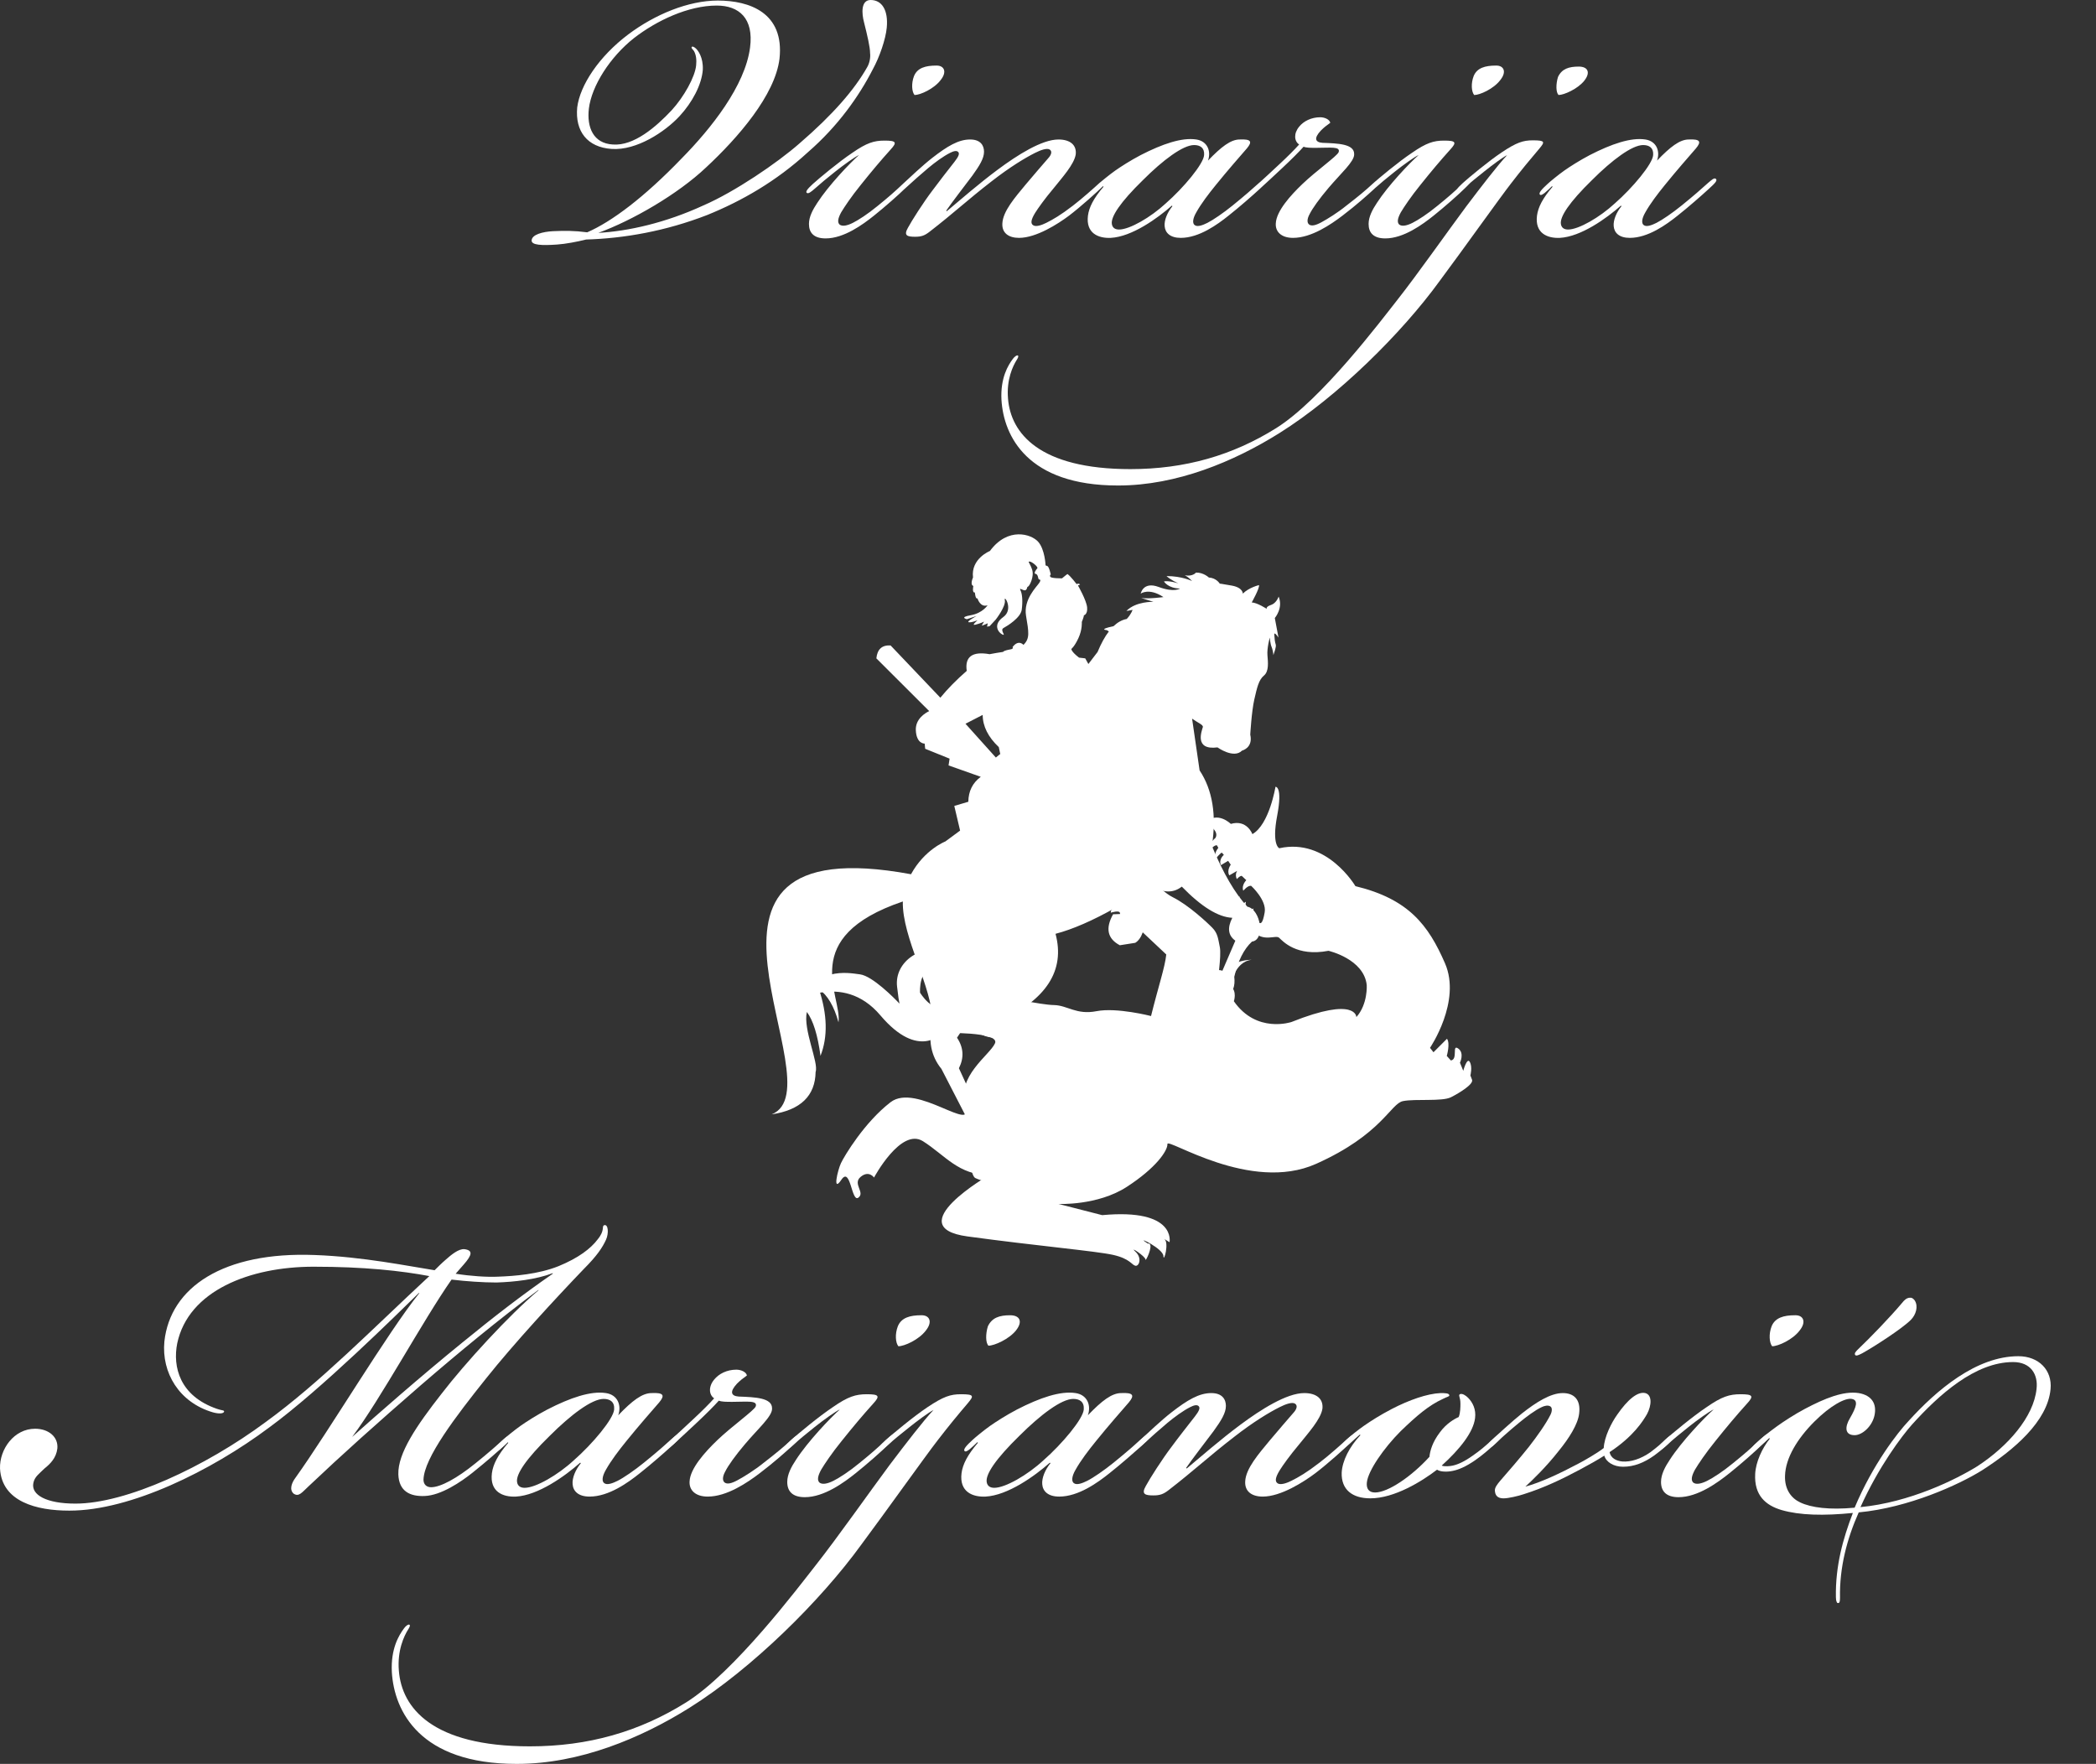 <svg xmlns="http://www.w3.org/2000/svg" xmlns:xlink="http://www.w3.org/1999/xlink" style="isolation:isolate" viewBox="0 0 131.9 111" width="131.9pt" height="111pt"><rect x="0" y="0" width="131.9" height="111" fill="#333333" stroke="none"/><defs><clipPath id="_clipPath_APZ7OHRPzVC1TEpZ9ga9IpWBsVANrylV"><rect width="131.9" height="111"></rect></clipPath></defs><g clip-path="url(#_clipPath_APZ7OHRPzVC1TEpZ9ga9IpWBsVANrylV)"><g><path d=" M 37.652 14.654 C 39.786 13.879 42.654 12.223 44.437 10.533 C 46.431 8.679 48.774 5.992 49.054 3.695 C 49.368 0.799 47.165 0.035 45.172 0.035 C 43.318 0.035 41.22 0.903 39.541 2.162 C 37.687 3.556 36.498 5.368 36.323 6.762 C 36.184 8.259 36.953 9.268 38.492 9.373 C 40.066 9.478 41.849 8.294 42.758 7.315 C 43.563 6.447 44.157 5.333 44.227 4.389 C 44.262 3.591 43.913 3.171 43.808 3.066 C 43.703 2.961 43.563 2.891 43.528 2.961 C 43.493 3.031 43.563 3.066 43.668 3.206 C 43.808 3.451 43.843 3.765 43.808 4.109 C 43.738 4.844 43.038 6.097 42.269 6.936 C 41.29 7.98 39.891 9.198 38.562 9.093 C 37.338 9.023 36.918 8.015 37.058 6.831 C 37.233 5.403 38.387 3.591 39.891 2.401 C 41.325 1.288 43.318 0.35 45.102 0.35 C 46.501 0.35 47.445 1.148 47.2 2.996 C 46.885 5.403 44.752 8.085 42.898 9.967 C 40.555 12.404 38.492 13.954 36.953 14.619 C 36.149 14.514 35.519 14.514 34.785 14.549 C 34.155 14.584 33.456 14.759 33.456 15.143 C 33.456 15.423 34.085 15.458 35.064 15.388 C 35.589 15.353 36.323 15.213 36.883 15.073 C 39.261 15.003 41.884 14.549 44.507 13.529 C 46.675 12.649 48.844 11.413 50.837 9.583 C 52.726 7.945 54.055 6.062 54.929 4.354 C 55.349 3.591 55.734 2.471 55.803 1.743 C 55.908 0.624 55.489 0 54.789 0 C 54.16 0 54.23 0.869 54.37 1.393 C 54.579 2.227 54.754 2.961 54.754 3.346 C 54.789 3.626 54.719 3.969 54.579 4.214 C 53.775 5.642 52.411 7.216 50.313 9.023 C 48.914 10.253 46.221 12.083 44.262 12.928 C 41.884 14.024 39.541 14.549 37.652 14.654 Z  M 58.916 4.127 C 58.252 4.127 57.727 4.267 57.517 4.791 C 57.342 5.246 57.377 5.771 57.552 5.98 C 57.902 5.98 58.776 5.596 59.196 5.036 C 59.616 4.512 59.406 4.127 58.951 4.127 L 58.916 4.127 Z  M 54.055 9.758 C 53.495 10.247 52.131 11.681 51.432 12.765 C 51.152 13.185 50.907 13.64 50.907 14.094 C 50.907 14.654 51.222 15.003 51.956 15.003 C 53.111 15.003 54.3 14.129 54.999 13.57 C 55.699 13.01 56.573 12.241 56.993 11.821 C 57.098 11.716 57.482 11.366 57.377 11.261 C 57.272 11.156 57.133 11.296 56.818 11.576 C 56.258 12.101 55.943 12.381 55.209 12.975 C 54.614 13.465 54.02 13.849 53.67 14.024 C 53.32 14.199 53.006 14.269 52.831 14.129 C 52.691 13.989 52.726 13.744 52.936 13.36 C 53.146 13.01 53.565 12.381 54.16 11.646 C 54.859 10.772 55.419 10.107 56.048 9.408 C 56.468 8.953 56.398 8.848 55.664 8.848 C 54.999 8.848 54.544 8.988 53.635 9.618 C 52.796 10.177 51.537 11.226 51.152 11.576 C 50.767 11.926 50.697 12.066 50.767 12.136 C 50.872 12.206 51.012 12.101 51.292 11.856 C 51.642 11.541 52.026 11.226 52.551 10.807 C 53.076 10.387 53.81 9.862 54.055 9.758 Z  M 64.127 14.969 C 65.211 14.969 66.575 14.094 67.275 13.57 C 68.009 13.01 69.058 12.066 69.373 11.751 C 69.618 11.506 69.723 11.366 69.653 11.296 C 69.583 11.226 69.478 11.261 69.198 11.506 C 68.814 11.856 68.114 12.485 67.52 12.94 C 66.75 13.535 66.261 13.814 65.841 14.024 C 65.561 14.164 65.176 14.304 65.001 14.164 C 64.862 14.059 64.862 13.849 65.141 13.395 C 65.316 13.115 65.736 12.52 66.296 11.856 C 66.855 11.156 67.589 10.352 67.694 9.723 C 67.764 9.128 67.345 8.778 66.61 8.778 C 65.561 8.778 64.022 9.758 62.798 10.667 C 61.574 11.576 60.42 12.59 59.581 13.29 L 59.546 13.255 C 59.93 12.695 60.665 11.751 61.189 11.052 C 61.644 10.422 61.924 9.967 61.924 9.548 C 61.924 9.163 61.714 8.778 61.05 8.778 C 60.315 8.778 59.616 9.198 58.671 9.932 C 58.042 10.422 57.272 11.156 56.853 11.541 C 56.433 11.926 56.258 12.101 56.328 12.206 C 56.433 12.311 56.573 12.206 56.923 11.891 C 57.412 11.436 57.972 10.947 58.427 10.562 C 58.846 10.212 59.371 9.827 59.79 9.618 C 60 9.513 60.21 9.443 60.315 9.583 C 60.385 9.688 60.315 9.862 60.07 10.177 C 59.686 10.667 59.056 11.471 58.671 11.996 C 58.112 12.73 57.377 13.884 57.133 14.339 C 56.853 14.829 57.098 14.899 57.587 14.899 C 57.972 14.899 58.182 14.829 58.496 14.584 C 60.035 13.395 60.875 12.59 62.413 11.401 C 63.533 10.527 64.512 9.932 65.141 9.618 C 65.491 9.443 65.876 9.303 66.051 9.408 C 66.226 9.513 66.156 9.723 66.016 9.897 C 65.596 10.387 65.071 10.982 64.547 11.611 C 63.882 12.415 63.113 13.29 63.078 14.059 C 63.043 14.654 63.463 14.969 64.127 14.969 Z  M 76.018 10.107 C 76.228 9.513 75.983 8.883 75.284 8.778 C 74.374 8.638 73.15 9.058 71.786 9.758 C 71.122 10.107 70.527 10.492 70.178 10.737 C 69.828 10.982 69.233 11.471 69.128 11.576 C 68.744 11.926 68.569 12.136 68.639 12.241 C 68.709 12.311 68.814 12.241 68.953 12.136 C 69.163 11.961 69.303 11.821 69.408 11.716 L 69.443 11.751 C 68.814 12.485 68.534 13.045 68.464 13.57 C 68.324 14.689 69.128 15.003 69.898 14.969 C 71.227 14.899 72.835 13.744 73.745 12.94 L 73.78 12.975 C 73.465 13.36 73.255 13.849 73.29 14.234 C 73.325 14.654 73.64 14.969 74.304 14.969 C 75.458 14.969 76.613 14.129 77.312 13.57 C 77.977 13.045 78.816 12.311 79.271 11.891 C 79.655 11.541 79.83 11.366 79.725 11.261 C 79.62 11.156 79.445 11.331 79.236 11.506 C 78.851 11.856 78.291 12.346 77.557 12.94 C 76.997 13.395 76.333 13.849 75.983 14.024 C 75.703 14.164 75.354 14.304 75.179 14.164 C 75.039 14.059 75.039 13.779 75.284 13.36 C 75.598 12.8 76.053 12.206 76.508 11.646 C 77.242 10.737 78.012 9.862 78.466 9.338 C 78.816 8.918 78.746 8.743 78.012 8.778 C 77.452 8.778 76.857 9.233 76.018 10.107 Z  M 75.144 9.128 C 75.528 9.128 75.808 9.303 75.773 9.758 C 75.738 10.317 74.479 11.821 73.36 12.8 C 72.416 13.675 71.087 14.444 70.422 14.444 C 70.178 14.444 70.003 14.339 69.968 14.094 C 69.898 13.64 70.492 12.73 71.926 11.331 C 73.185 10.072 74.444 9.128 75.144 9.128 Z  M 85.216 9.688 C 85.216 9.058 84.202 9.023 83.223 8.988 C 82.768 8.953 82.663 8.708 83.118 8.219 C 83.327 8.009 83.467 7.904 83.712 7.729 C 83.677 7.519 83.362 7.379 83.083 7.379 C 82.523 7.379 82.033 7.624 81.754 7.974 C 81.404 8.394 81.439 8.883 81.754 9.093 C 81.474 9.408 81.019 9.862 80.53 10.317 C 79.9 10.912 79.585 11.191 79.166 11.576 C 78.816 11.891 78.711 12.066 78.781 12.136 C 78.851 12.206 78.991 12.136 79.306 11.856 C 79.69 11.506 80.11 11.121 80.704 10.562 C 81.264 10.037 81.754 9.548 82.033 9.233 C 82.208 9.303 82.488 9.303 82.838 9.303 C 83.712 9.303 84.377 9.198 84.237 9.583 C 84.132 9.827 82.803 10.772 81.964 11.576 C 81.194 12.311 80.32 13.29 80.285 14.059 C 80.25 14.584 80.635 14.969 81.369 14.969 C 82.523 14.969 83.747 14.129 84.482 13.57 C 85.356 12.905 86.055 12.276 86.475 11.891 C 86.755 11.611 87 11.401 86.895 11.296 C 86.825 11.226 86.615 11.331 86.37 11.576 C 85.915 11.996 85.496 12.346 84.726 12.94 C 84.167 13.395 83.537 13.779 83.153 13.989 C 82.768 14.199 82.523 14.234 82.383 14.129 C 82.243 14.024 82.243 13.779 82.418 13.465 C 82.593 13.115 83.013 12.52 83.607 11.821 C 84.377 10.912 85.216 10.177 85.216 9.723 L 85.216 9.688 Z  M 94.134 4.127 C 93.47 4.127 92.945 4.267 92.735 4.791 C 92.56 5.246 92.595 5.771 92.77 5.98 C 93.12 5.98 93.994 5.596 94.414 5.036 C 94.834 4.512 94.624 4.127 94.169 4.127 L 94.134 4.127 Z  M 89.273 9.758 C 88.713 10.247 87.349 11.681 86.65 12.765 C 86.37 13.185 86.125 13.64 86.125 14.094 C 86.125 14.654 86.44 15.003 87.175 15.003 C 88.329 15.003 89.518 14.129 90.217 13.57 C 90.917 13.01 91.791 12.241 92.211 11.821 C 92.316 11.716 92.7 11.366 92.595 11.261 C 92.49 11.156 92.351 11.296 92.036 11.576 C 91.476 12.101 91.162 12.381 90.427 12.975 C 89.833 13.465 89.238 13.849 88.888 14.024 C 88.538 14.199 88.224 14.269 88.049 14.129 C 87.909 13.989 87.944 13.744 88.154 13.36 C 88.364 13.01 88.783 12.381 89.378 11.646 C 90.077 10.772 90.637 10.107 91.266 9.408 C 91.686 8.953 91.616 8.848 90.882 8.848 C 90.217 8.848 89.763 8.988 88.853 9.618 C 88.014 10.177 86.755 11.226 86.37 11.576 C 85.985 11.926 85.916 12.066 85.985 12.136 C 86.09 12.206 86.23 12.101 86.51 11.856 C 86.86 11.541 87.244 11.226 87.769 10.807 C 88.294 10.387 89.028 9.862 89.273 9.758 Z  M 104.276 10.107 C 104.486 9.513 104.242 8.883 103.542 8.778 C 102.633 8.638 101.409 9.058 100.045 9.758 C 99.38 10.107 98.786 10.492 98.436 10.737 C 98.086 10.982 97.492 11.471 97.387 11.576 C 97.002 11.926 96.827 12.136 96.897 12.241 C 96.967 12.311 97.072 12.241 97.212 12.136 C 97.422 11.961 97.562 11.821 97.667 11.716 L 97.702 11.751 C 97.072 12.485 96.792 13.045 96.722 13.57 C 96.582 14.689 97.387 15.003 98.156 14.969 C 99.485 14.899 101.094 13.744 102.003 12.94 L 102.038 12.975 C 101.723 13.36 101.514 13.849 101.549 14.234 C 101.584 14.654 101.898 14.969 102.563 14.969 C 103.717 14.969 104.871 14.129 105.571 13.57 C 106.235 13.045 107.074 12.311 107.529 11.891 C 107.914 11.541 108.089 11.366 107.984 11.261 C 107.879 11.156 107.704 11.331 107.494 11.506 C 107.109 11.856 106.55 12.346 105.815 12.94 C 105.256 13.395 104.591 13.849 104.242 14.024 C 103.962 14.164 103.612 14.304 103.437 14.164 C 103.297 14.059 103.297 13.779 103.542 13.36 C 103.857 12.8 104.311 12.206 104.766 11.646 C 105.501 10.737 106.27 9.862 106.725 9.338 C 107.074 8.918 107.004 8.743 106.27 8.778 C 105.71 8.778 105.116 9.233 104.276 10.107 Z  M 103.402 9.128 C 103.787 9.128 104.067 9.303 104.032 9.758 C 103.997 10.317 102.738 11.821 101.619 12.8 C 100.674 13.675 99.345 14.444 98.681 14.444 C 98.436 14.444 98.261 14.339 98.226 14.094 C 98.156 13.64 98.751 12.73 100.185 11.331 C 101.444 10.072 102.703 9.128 103.402 9.128 Z " fill="rgb(255,255,255)"></path><path d=" M 98.044 4.844 C 98.285 4.328 98.731 4.19 99.349 4.19 C 99.934 4.19 100.106 4.568 99.694 5.084 C 99.281 5.599 98.422 5.978 98.078 5.978 C 97.907 5.806 97.907 5.29 98.044 4.844 Z  M 92.201 11.786 C 91.926 12.027 91.789 12.13 91.685 12.061 C 91.617 11.992 91.685 11.855 92.063 11.511 C 92.442 11.168 93.679 10.136 94.504 9.587 C 95.432 8.967 95.844 8.831 96.463 8.831 C 97.253 8.831 97.219 8.933 96.875 9.346 C 96.291 10.033 95.776 10.652 95.088 11.545 C 94.366 12.473 91.995 15.807 90.585 17.697 C 88.214 20.963 84.193 24.949 80.515 27.252 C 77.663 29.04 74.054 30.552 70.376 30.552 L 70.342 30.552 C 64.671 30.552 63.158 27.459 63.021 25.156 C 62.952 23.781 63.434 22.99 63.743 22.578 C 63.846 22.441 63.983 22.337 64.052 22.372 C 64.121 22.406 64.052 22.544 63.983 22.647 C 63.743 23.025 63.33 23.884 63.434 25.087 C 63.605 27.252 65.393 29.521 71.132 29.521 C 74.57 29.521 77.56 28.661 80.309 26.942 C 83.162 25.156 86.908 20.172 87.939 18.866 C 89.211 17.251 91.17 14.466 92.27 12.989 C 93.232 11.717 94.263 10.377 94.847 9.758 C 94.572 9.895 93.92 10.377 93.404 10.79 C 92.888 11.202 92.544 11.476 92.201 11.786 Z " fill="rgb(255,255,255)"></path><path d=" M 29.079 84.498 C 31.104 82.842 32.87 81.48 34.784 80.155 L 34.784 80.119 C 33.717 80.523 32.355 80.671 31.251 80.707 C 30.404 80.707 29.337 80.634 28.416 80.523 C 26.613 83.099 23.963 88.032 22.16 90.425 C 23.595 89.137 26.539 86.559 29.079 84.498 Z  M 4.344 95.062 C 2.32 95.062 0.111 94.51 0.001 92.412 C -0.036 91.197 0.884 89.909 2.209 89.909 C 3.056 89.909 3.682 90.425 3.608 91.161 C 3.535 91.749 3.167 92.118 2.799 92.412 C 2.467 92.744 2.173 92.928 2.098 93.332 C 1.952 94.069 2.909 94.621 4.749 94.621 C 7.915 94.621 12.884 92.338 16.748 89.467 C 20.134 87.002 23.374 83.689 27.018 80.303 C 25.251 79.971 22.932 79.713 19.73 79.713 C 15.718 79.713 11.853 81.223 11.153 84.535 C 10.859 86.008 11.301 87.848 13.656 88.658 C 13.951 88.768 14.135 88.731 14.099 88.842 C 14.062 88.952 13.804 88.989 13.399 88.878 C 11.264 88.253 10.16 86.376 10.344 84.424 C 10.712 81.001 14.062 78.756 19.804 78.977 C 22.859 79.088 25.693 79.677 27.349 79.935 C 27.533 79.751 27.791 79.493 28.048 79.272 C 28.38 78.977 28.858 78.573 29.227 78.609 C 29.778 78.683 29.705 78.977 29.19 79.566 C 29.006 79.787 28.858 79.935 28.674 80.155 C 29.595 80.303 30.661 80.376 31.361 80.339 C 32.355 80.303 33.864 80.192 35.152 79.677 C 36.404 79.162 37.177 78.573 37.618 77.984 C 38.097 77.395 37.839 77.174 38.024 77.1 C 38.281 77.027 38.318 77.615 38.134 78.02 C 37.913 78.499 37.581 79.014 36.735 79.86 C 34.968 81.701 32.318 84.572 30.589 86.744 C 28.674 89.137 26.687 91.749 26.65 93.112 C 26.65 93.406 26.833 93.59 27.128 93.59 C 27.717 93.59 28.748 93.038 29.925 92.08 C 30.661 91.492 31.288 90.939 31.693 90.571 C 31.876 90.425 32.024 90.277 32.134 90.388 C 32.208 90.498 32.06 90.645 31.803 90.903 C 31.325 91.345 30.661 91.933 29.742 92.67 C 29.006 93.259 27.754 94.105 26.723 94.142 C 25.803 94.179 25.104 93.847 25.067 92.78 C 25.03 91.454 26.208 89.724 27.791 87.701 C 29.263 85.787 32.024 82.768 33.9 81.186 L 33.864 81.186 C 31.398 83.026 28.895 85.087 26.465 87.185 C 23.668 89.615 21.533 91.528 19.435 93.516 C 18.994 93.921 18.81 94.216 18.479 93.994 C 18.184 93.737 18.368 93.295 18.589 93.001 C 20.724 90.02 24.404 83.836 26.392 81.37 L 26.355 81.37 C 24.993 82.694 20.208 87.443 16.932 89.836 C 13.289 92.56 8.209 95.062 4.381 95.062 L 4.344 95.062 Z " fill="rgb(255,255,255)"></path><path d=" M 34.599 90.351 C 33.09 91.823 32.464 92.78 32.538 93.259 C 32.574 93.516 32.759 93.627 33.016 93.627 C 33.715 93.627 35.114 92.817 36.108 91.897 C 37.286 90.867 38.611 89.283 38.648 88.695 C 38.684 88.217 38.39 88.032 37.985 88.032 C 37.249 88.032 35.924 89.026 34.599 90.351 Z  M 41.003 87.665 C 41.776 87.627 41.85 87.811 41.482 88.253 C 41.003 88.805 40.194 89.724 39.42 90.682 C 38.942 91.271 38.464 91.897 38.132 92.486 C 37.874 92.928 37.874 93.223 38.022 93.332 C 38.206 93.479 38.574 93.332 38.869 93.185 C 39.237 93.001 39.936 92.523 40.524 92.044 C 41.298 91.418 41.886 90.903 42.292 90.535 C 42.512 90.351 42.696 90.167 42.807 90.278 C 42.917 90.388 42.733 90.571 42.328 90.939 C 41.85 91.382 40.967 92.154 40.267 92.706 C 39.531 93.295 38.316 94.179 37.102 94.179 C 36.403 94.179 36.072 93.847 36.034 93.406 C 35.997 93.001 36.218 92.486 36.55 92.08 L 36.513 92.044 C 35.556 92.891 33.862 94.105 32.464 94.179 C 31.654 94.216 30.808 93.885 30.955 92.706 C 31.029 92.154 31.323 91.565 31.985 90.793 L 31.948 90.756 C 31.838 90.867 31.691 91.013 31.47 91.197 C 31.323 91.308 31.213 91.382 31.139 91.308 C 31.065 91.197 31.249 90.976 31.654 90.608 C 31.765 90.498 32.391 89.982 32.759 89.725 C 33.126 89.467 33.752 89.063 34.452 88.695 C 35.887 87.958 37.175 87.517 38.132 87.665 C 38.869 87.774 39.126 88.437 38.905 89.063 C 39.788 88.142 40.414 87.665 41.003 87.665 Z " fill="rgb(255,255,255)"></path><path d=" M 48.585 88.658 C 48.585 89.137 47.701 89.909 46.892 90.867 C 46.266 91.602 45.824 92.228 45.64 92.597 C 45.456 92.928 45.456 93.185 45.603 93.295 C 45.751 93.406 46.008 93.369 46.413 93.148 C 46.818 92.928 47.48 92.523 48.07 92.044 C 48.879 91.418 49.32 91.05 49.799 90.608 C 50.057 90.351 50.279 90.241 50.352 90.314 C 50.463 90.425 50.204 90.645 49.91 90.939 C 49.468 91.345 48.732 92.007 47.812 92.706 C 47.039 93.295 45.751 94.179 44.536 94.179 C 43.763 94.179 43.358 93.774 43.395 93.222 C 43.432 92.412 44.352 91.382 45.161 90.608 C 46.045 89.762 47.444 88.768 47.554 88.511 C 47.701 88.106 47.002 88.217 46.082 88.217 C 45.714 88.217 45.42 88.217 45.235 88.142 C 44.941 88.474 44.426 88.989 43.836 89.541 C 43.211 90.13 42.769 90.535 42.365 90.903 C 42.033 91.197 41.886 91.271 41.812 91.197 C 41.739 91.124 41.849 90.939 42.217 90.608 C 42.659 90.204 42.99 89.909 43.653 89.283 C 44.168 88.805 44.646 88.327 44.941 87.996 C 44.61 87.774 44.573 87.259 44.941 86.818 C 45.235 86.449 45.751 86.192 46.339 86.192 C 46.634 86.192 46.965 86.339 47.002 86.559 C 46.744 86.744 46.597 86.854 46.376 87.075 C 45.898 87.59 46.008 87.848 46.487 87.884 C 47.517 87.922 48.585 87.958 48.585 88.62 L 48.585 88.658 Z " fill="rgb(255,255,255)"></path><path d=" M 58.007 82.768 C 58.485 82.768 58.707 83.173 58.265 83.726 C 57.823 84.315 56.903 84.719 56.535 84.719 C 56.351 84.498 56.314 83.947 56.498 83.468 C 56.718 82.916 57.271 82.768 57.97 82.768 L 58.007 82.768 Z  M 51.272 89.798 C 50.719 90.241 50.315 90.571 49.947 90.903 C 49.651 91.161 49.505 91.271 49.394 91.197 C 49.32 91.124 49.394 90.976 49.799 90.608 C 50.203 90.241 51.529 89.137 52.412 88.548 C 53.369 87.884 53.848 87.738 54.547 87.738 C 55.32 87.738 55.394 87.848 54.952 88.327 C 54.289 89.063 53.7 89.762 52.964 90.682 C 52.338 91.454 51.897 92.118 51.676 92.486 C 51.455 92.891 51.419 93.148 51.566 93.295 C 51.75 93.442 52.081 93.369 52.449 93.185 C 52.817 93.001 53.443 92.597 54.069 92.08 C 54.842 91.454 55.173 91.161 55.762 90.608 C 56.093 90.314 56.24 90.167 56.351 90.278 C 56.461 90.388 56.056 90.756 55.946 90.867 C 55.504 91.308 54.584 92.118 53.848 92.706 C 53.112 93.295 51.86 94.216 50.646 94.216 C 49.872 94.216 49.541 93.847 49.541 93.259 C 49.541 92.78 49.799 92.301 50.094 91.86 C 50.83 90.719 52.265 89.21 52.854 88.695 C 52.596 88.805 51.823 89.357 51.272 89.798 Z " fill="rgb(255,255,255)"></path><path d=" M 62.165 83.468 C 62.423 82.916 62.902 82.768 63.564 82.768 C 64.19 82.768 64.374 83.173 63.933 83.726 C 63.491 84.278 62.571 84.683 62.203 84.683 C 62.019 84.498 62.019 83.947 62.165 83.468 Z  M 55.908 90.903 C 55.614 91.161 55.467 91.271 55.356 91.197 C 55.283 91.124 55.356 90.976 55.761 90.608 C 56.166 90.241 57.491 89.136 58.374 88.548 C 59.369 87.884 59.81 87.738 60.473 87.738 C 61.319 87.738 61.282 87.848 60.914 88.289 C 60.288 89.026 59.736 89.688 59 90.645 C 58.227 91.639 55.688 95.209 54.178 97.234 C 51.639 100.731 47.332 105 43.394 107.466 C 40.339 109.381 36.474 111 32.535 111 L 32.499 111 C 26.425 111 24.806 107.688 24.658 105.221 C 24.585 103.748 25.101 102.902 25.432 102.461 C 25.542 102.313 25.689 102.202 25.763 102.24 C 25.837 102.276 25.763 102.424 25.689 102.534 C 25.432 102.939 24.99 103.859 25.101 105.147 C 25.284 107.466 27.199 109.896 33.345 109.896 C 37.026 109.896 40.229 108.975 43.173 107.134 C 46.228 105.221 50.24 99.884 51.344 98.485 C 52.706 96.756 54.804 93.774 55.982 92.191 C 57.013 90.829 58.117 89.394 58.743 88.731 C 58.448 88.878 57.749 89.394 57.197 89.836 C 56.645 90.278 56.276 90.571 55.908 90.903 Z " fill="rgb(255,255,255)"></path><path d=" M 64.153 90.351 C 62.644 91.823 62.018 92.78 62.092 93.259 C 62.128 93.516 62.312 93.627 62.57 93.627 C 63.269 93.627 64.668 92.817 65.662 91.897 C 66.84 90.867 68.164 89.283 68.201 88.695 C 68.238 88.217 67.944 88.032 67.539 88.032 C 66.803 88.032 65.478 89.026 64.153 90.351 Z  M 70.557 87.665 C 71.33 87.627 71.404 87.811 71.036 88.253 C 70.557 88.805 69.747 89.725 68.974 90.682 C 68.496 91.271 68.017 91.897 67.686 92.486 C 67.429 92.928 67.429 93.223 67.575 93.332 C 67.76 93.479 68.128 93.332 68.422 93.185 C 68.791 93.001 69.49 92.523 70.079 92.044 C 70.852 91.418 71.441 90.903 71.845 90.535 C 72.066 90.351 72.25 90.167 72.361 90.278 C 72.471 90.388 72.287 90.571 71.882 90.939 C 71.404 91.382 70.52 92.154 69.821 92.706 C 69.085 93.295 67.87 94.179 66.656 94.179 C 65.957 94.179 65.625 93.847 65.588 93.406 C 65.551 93.001 65.772 92.486 66.103 92.08 L 66.067 92.044 C 65.11 92.891 63.416 94.105 62.018 94.179 C 61.208 94.216 60.362 93.885 60.509 92.706 C 60.582 92.154 60.877 91.565 61.539 90.793 L 61.503 90.756 C 61.392 90.867 61.245 91.013 61.024 91.197 C 60.877 91.308 60.766 91.382 60.693 91.308 C 60.619 91.197 60.803 90.976 61.208 90.608 C 61.319 90.498 61.944 89.982 62.312 89.725 C 62.681 89.467 63.306 89.063 64.006 88.695 C 65.441 87.958 66.729 87.517 67.686 87.665 C 68.422 87.774 68.68 88.437 68.459 89.063 C 69.343 88.142 69.968 87.665 70.557 87.665 Z " fill="rgb(255,255,255)"></path><path d=" M 78.36 93.223 C 78.397 92.412 79.206 91.492 79.906 90.645 C 80.458 89.982 81.009 89.357 81.451 88.842 C 81.599 88.658 81.672 88.437 81.488 88.327 C 81.304 88.217 80.899 88.363 80.532 88.548 C 79.869 88.878 78.838 89.504 77.66 90.425 C 76.041 91.676 75.157 92.523 73.538 93.774 C 73.207 94.031 72.985 94.105 72.581 94.105 C 72.066 94.105 71.808 94.031 72.103 93.516 C 72.36 93.038 73.134 91.823 73.722 91.05 C 74.127 90.498 74.79 89.651 75.194 89.137 C 75.452 88.805 75.526 88.62 75.452 88.511 C 75.342 88.363 75.12 88.437 74.9 88.548 C 74.459 88.768 73.906 89.174 73.465 89.541 C 72.986 89.946 72.397 90.461 71.882 90.939 C 71.513 91.271 71.366 91.382 71.256 91.271 C 71.182 91.161 71.366 90.976 71.808 90.571 C 72.25 90.167 73.059 89.394 73.722 88.878 C 74.716 88.106 75.452 87.665 76.225 87.665 C 76.924 87.665 77.145 88.069 77.145 88.474 C 77.145 88.915 76.851 89.394 76.372 90.056 C 75.82 90.793 75.047 91.786 74.642 92.375 L 74.679 92.412 C 75.563 91.676 76.777 90.608 78.065 89.651 C 79.353 88.695 80.973 87.665 82.077 87.665 C 82.85 87.665 83.292 88.032 83.218 88.658 C 83.108 89.32 82.335 90.167 81.746 90.903 C 81.157 91.602 80.715 92.228 80.532 92.523 C 80.237 93.001 80.237 93.222 80.384 93.332 C 80.568 93.479 80.973 93.332 81.267 93.185 C 81.709 92.965 82.225 92.67 83.034 92.044 C 83.66 91.565 84.396 90.903 84.801 90.535 C 85.095 90.278 85.207 90.241 85.279 90.314 C 85.353 90.388 85.243 90.535 84.985 90.793 C 84.654 91.124 83.549 92.118 82.776 92.706 C 82.041 93.259 80.605 94.179 79.465 94.179 C 78.765 94.179 78.323 93.847 78.36 93.223 Z " fill="rgb(255,255,255)"></path><path d=" M 84.911 90.867 C 84.653 91.087 84.505 91.161 84.432 91.087 C 84.358 90.976 84.543 90.793 84.69 90.645 C 84.948 90.388 85.463 89.982 85.831 89.725 C 86.31 89.394 86.825 89.063 87.598 88.658 C 88.665 88.106 89.806 87.701 90.652 87.665 C 90.911 87.665 91.205 87.665 91.205 87.811 C 91.205 87.884 91.094 87.884 90.8 88.032 C 89.917 88.437 89.181 89.063 88.15 90.056 C 87.082 91.124 86.088 92.56 86.015 93.295 C 85.978 93.663 86.125 93.921 86.531 93.921 C 87.34 93.921 88.813 92.928 89.954 91.676 C 89.99 91.308 90.137 90.756 90.616 90.13 C 91.02 89.578 91.536 89.283 91.794 89.174 C 91.904 88.915 91.904 88.511 91.904 88.327 C 91.904 87.922 91.757 87.811 91.867 87.738 C 92.015 87.665 92.235 87.811 92.383 87.958 C 92.677 88.253 92.898 88.695 92.824 89.246 C 92.714 90.13 91.867 91.197 90.726 92.228 C 90.873 92.301 91.279 92.265 91.426 92.228 C 91.757 92.154 92.162 91.971 92.677 91.602 C 93.156 91.271 93.45 91.013 93.855 90.645 C 94.186 90.351 94.371 90.167 94.481 90.278 C 94.591 90.388 94.371 90.608 94.002 90.939 C 93.671 91.234 93.303 91.565 92.824 91.897 C 92.235 92.301 91.794 92.486 91.426 92.56 C 91.094 92.633 90.652 92.633 90.432 92.486 C 89.475 93.223 87.745 94.29 86.236 94.289 C 85.095 94.29 84.395 93.737 84.432 92.67 C 84.47 91.933 84.911 91.05 85.61 90.314 L 85.574 90.278 C 85.316 90.498 85.168 90.645 84.911 90.867 Z " fill="rgb(255,255,255)"></path><path d=" M 100.958 91.602 C 100.554 91.86 100.038 92.154 99.412 92.486 C 98.308 93.075 97.167 93.627 95.879 94.031 C 95.548 94.142 94.922 94.29 94.627 94.29 C 94.37 94.29 94.112 94.216 94.075 93.847 C 94.038 93.627 94.223 93.406 94.406 93.185 C 94.922 92.597 95.621 91.786 96.21 91.05 C 96.725 90.388 97.278 89.615 97.572 89.026 C 97.682 88.805 97.682 88.584 97.572 88.511 C 97.425 88.4 97.167 88.474 97.02 88.548 C 96.615 88.731 96.026 89.174 95.584 89.541 C 94.995 90.02 94.223 90.719 94.038 90.903 C 93.891 91.05 93.744 91.124 93.67 91.05 C 93.597 90.976 93.67 90.829 93.818 90.682 C 94.038 90.461 95.253 89.357 95.768 88.952 C 96.652 88.253 97.572 87.665 98.345 87.665 C 99.044 87.665 99.486 88.069 99.375 88.952 C 99.302 89.615 98.75 90.498 98.087 91.308 C 97.314 92.301 96.394 93.185 95.99 93.553 C 96.946 93.295 98.198 92.706 99.302 92.118 C 99.67 91.933 100.554 91.418 100.922 91.124 C 100.958 90.425 101.4 89.541 101.768 89.026 C 102.43 88.069 103.056 87.554 103.535 87.665 C 103.976 87.774 103.94 88.437 103.645 88.989 C 103.388 89.431 102.798 90.388 101.29 91.382 C 101.363 91.749 101.694 91.933 102.099 91.971 C 102.615 92.007 103.241 91.823 103.866 91.382 C 104.308 91.05 104.639 90.756 104.786 90.608 C 104.971 90.425 105.228 90.204 105.339 90.314 C 105.412 90.388 105.191 90.645 104.971 90.867 C 104.749 91.087 104.529 91.271 104.087 91.602 C 103.461 92.044 102.835 92.301 102.136 92.301 C 101.547 92.301 101.069 92.007 100.958 91.602 Z " fill="rgb(255,255,255)"></path><path d=" M 112.994 82.768 C 113.473 82.768 113.693 83.173 113.251 83.726 C 112.809 84.315 111.89 84.719 111.521 84.719 C 111.338 84.498 111.301 83.947 111.484 83.468 C 111.706 82.916 112.258 82.768 112.957 82.768 L 112.994 82.768 Z  M 106.258 89.798 C 105.706 90.241 105.301 90.571 104.933 90.903 C 104.638 91.161 104.491 91.271 104.381 91.197 C 104.307 91.124 104.381 90.976 104.785 90.608 C 105.191 90.241 106.516 89.137 107.399 88.548 C 108.356 87.884 108.834 87.738 109.534 87.738 C 110.307 87.738 110.381 87.848 109.939 88.327 C 109.276 89.063 108.687 89.762 107.951 90.682 C 107.326 91.454 106.883 92.118 106.663 92.486 C 106.442 92.891 106.405 93.148 106.552 93.295 C 106.736 93.442 107.067 93.369 107.436 93.185 C 107.804 93.001 108.429 92.597 109.055 92.08 C 109.828 91.454 110.159 91.161 110.748 90.608 C 111.079 90.314 111.227 90.167 111.338 90.277 C 111.447 90.388 111.043 90.756 110.933 90.867 C 110.49 91.308 109.571 92.118 108.834 92.706 C 108.098 93.295 106.847 94.216 105.632 94.216 C 104.859 94.216 104.527 93.847 104.527 93.259 C 104.527 92.78 104.785 92.301 105.08 91.86 C 105.816 90.719 107.252 89.21 107.84 88.695 C 107.583 88.805 106.81 89.357 106.258 89.798 Z " fill="rgb(255,255,255)"></path><path d=" M 124.44 92.265 C 126.354 91.013 127.974 89.174 128.158 87.406 C 128.268 86.487 127.79 85.713 126.685 85.713 C 124.293 85.713 122.011 87.774 120.318 89.651 C 119.692 90.351 118.22 92.301 117.079 94.841 C 120.17 94.547 123.078 93.112 124.44 92.265 Z  M 120.244 81.664 C 120.318 81.664 120.428 81.738 120.501 81.849 C 120.723 82.216 120.575 82.731 120.244 83.063 C 119.692 83.615 117.924 84.756 117.188 85.161 C 116.968 85.272 116.821 85.345 116.748 85.272 C 116.674 85.161 116.784 85.051 116.932 84.903 C 117.631 84.241 118.919 82.916 119.692 81.996 C 119.839 81.812 119.986 81.664 120.207 81.664 L 120.244 81.664 Z  M 114.171 89.467 C 113.104 90.535 112.367 91.749 112.331 92.854 C 112.294 93.737 112.735 94.29 113.287 94.547 C 113.987 94.878 115.128 95.025 116.71 94.878 C 117.851 92.154 119.434 90.13 120.097 89.431 C 121.863 87.48 124.366 85.345 127.016 85.345 C 128.305 85.345 129.151 86.228 129.041 87.406 C 128.857 89.467 126.685 91.271 124.734 92.523 C 123.262 93.442 120.097 94.878 116.968 95.173 C 116.231 96.829 115.753 98.632 115.79 100.546 C 115.79 100.804 115.753 100.878 115.68 100.878 L 115.643 100.878 C 115.606 100.878 115.532 100.767 115.532 100.509 C 115.496 98.559 115.974 96.829 116.6 95.209 C 114.76 95.394 113.251 95.357 112.11 95.025 C 111.115 94.731 110.379 94.105 110.453 92.744 C 110.49 92.007 110.895 91.124 111.373 90.535 L 111.336 90.498 C 111.226 90.608 110.932 90.867 110.711 91.05 C 110.49 91.234 110.306 91.345 110.232 91.271 C 110.159 91.161 110.306 91.013 110.453 90.867 C 110.932 90.425 111.263 90.167 111.815 89.762 C 112.22 89.467 112.956 88.989 113.582 88.658 C 114.833 87.996 116.011 87.517 116.968 87.665 C 117.814 87.811 118.109 88.363 117.962 89.063 C 117.815 89.762 117.188 90.314 116.71 90.314 C 116.085 90.314 116.085 89.798 116.416 89.246 C 116.821 88.548 116.968 88.106 116.526 88.032 C 116.122 87.958 115.202 88.437 114.171 89.467 Z " fill="rgb(255,255,255)"></path><path d=" M 59.456 63.288 C 58.711 63.795 57.899 62.47 57.899 62.47 C 57.899 62.47 57.773 60.767 58.999 60.951 C 60.226 61.14 60.2 62.784 59.456 63.288 Z  M 92.636 67.952 C 92.531 67.677 92.531 67.677 92.531 67.677 C 92.531 67.677 92.672 67.144 92.493 66.827 C 92.317 66.51 92.082 67.384 92.082 67.384 L 91.874 66.875 C 91.874 66.875 92.173 66.271 91.762 65.981 C 91.352 65.693 91.767 66.677 91.301 66.733 L 91.045 66.449 C 91.045 66.449 91.275 65.65 91.057 65.369 L 90.208 66.218 L 89.99 65.939 C 89.99 65.939 91.977 63.02 90.933 60.62 C 89.887 58.216 88.651 56.578 85.295 55.764 C 85.295 55.764 83.508 52.711 80.507 53.379 C 80.507 53.379 80.014 53.204 80.372 51.33 C 80.728 49.457 80.265 49.512 80.265 49.512 C 80.265 49.512 79.88 51.885 78.812 52.491 C 78.812 52.491 78.472 51.551 77.454 51.847 C 77.454 51.847 76.605 50.999 75.837 51.775 C 75.837 51.775 76.778 52.241 76.488 52.729 C 76.488 52.729 75.946 53.168 76.1 53.559 C 76.1 53.559 76.392 53.15 76.581 53.197 L 76.669 53.355 C 76.669 53.355 76.344 53.725 76.525 54.005 C 76.525 54.005 76.829 53.652 76.888 53.656 L 77.017 53.797 C 77.017 53.797 76.676 54.067 76.831 54.443 L 77.286 54.173 L 77.45 54.414 C 77.45 54.414 77.18 54.787 77.36 55.085 L 77.856 54.801 C 77.856 54.801 77.691 55.024 77.832 55.321 C 77.832 55.321 78.054 55.08 78.149 55.123 L 78.428 55.388 C 78.428 55.388 78.103 55.717 78.24 56.052 C 78.24 56.052 78.526 55.699 78.738 55.748 C 78.738 55.748 79.718 56.642 79.586 57.409 C 79.454 58.173 79.315 58.243 79.063 57.886 C 78.808 57.525 78.882 57.164 78.882 57.164 L 78.663 57.325 L 78.382 57.12 C 78.382 57.12 78.378 56.868 78.4 56.774 C 78.424 56.679 78.179 56.939 78.179 56.939 L 77.973 56.83 C 77.973 56.83 77.865 56.632 77.991 56.484 C 78.112 56.335 77.756 56.512 77.768 56.686 C 77.768 56.686 77.535 56.329 77.7 56.045 C 77.7 56.045 77.445 56.189 77.434 56.4 L 77.309 56.202 C 77.309 56.202 77.18 56.022 77.305 55.836 C 77.305 55.836 77.133 55.827 77.116 56.135 L 77.032 55.919 C 77.032 55.919 76.876 55.583 77.013 55.456 C 77.013 55.456 76.74 55.539 76.732 55.712 C 76.732 55.712 76.692 55.343 76.735 55.287 C 76.777 55.231 76.576 54.933 76.705 54.688 C 76.705 54.688 76.285 54.997 76.275 55.188 C 76.275 55.188 76.099 54.853 76.026 55.177 C 75.952 55.502 76.358 56.33 76.895 56.799 C 77.431 57.266 78.139 57.805 78.818 58.566 C 79.496 59.332 80.273 58.809 80.494 59.012 C 80.717 59.215 81.576 60.221 83.601 59.833 C 83.601 59.833 85.832 60.342 86.008 61.991 C 86.008 61.991 86.085 63.19 85.355 64.006 C 85.355 64.006 85.376 62.674 81.27 64.314 C 81.27 64.314 79.074 65.061 77.646 63.007 C 77.646 63.007 77.867 62.381 77.44 62.051 C 77.44 62.051 77.646 60.519 78.772 60.398 C 78.772 60.398 76.999 60.355 76.735 61.885 L 76.598 61.916 C 76.598 61.916 76.873 60.155 76.764 59.608 C 76.654 59.064 76.632 58.736 76.298 58.391 C 75.966 58.05 74.786 56.951 73.806 56.463 C 72.823 55.973 72.117 54.61 70.985 54.902 C 69.853 55.197 70.153 55.345 70.168 55.442 C 70.183 55.541 70.082 55.633 70.082 55.633 C 70.082 55.633 69.596 55.667 69.58 56.052 C 69.58 56.052 69.898 55.856 69.968 56.013 C 70.038 56.171 70.087 56.308 70.087 56.308 L 70.101 56.463 C 70.101 56.463 69.591 56.632 69.633 56.983 C 69.633 56.983 70.152 56.619 70.167 56.754 C 70.176 56.891 70.405 56.978 70.405 56.978 C 70.405 56.978 69.878 57.106 69.902 57.435 C 69.902 57.435 70.469 57.251 70.479 57.464 C 70.488 57.676 70.612 58.299 72.351 58.709 C 74.087 59.118 73.361 60.202 72.434 63.938 C 72.434 63.938 70.28 63.384 69.006 63.632 C 67.735 63.882 67.173 63.262 66.324 63.248 C 65.477 63.237 63.24 62.694 62.77 62.828 C 62.301 62.958 61.293 63.039 61.293 63.039 C 61.293 63.039 61.754 60.362 59.877 59.835 C 57.995 59.311 56.266 60.515 56.453 62.094 C 56.521 62.699 56.57 63.007 56.606 63.158 C 56.276 62.81 54.904 61.419 54.123 61.316 C 53.229 61.196 51.521 60.859 49.819 63.146 C 49.819 63.146 52.989 61.044 55.403 63.896 C 57.816 66.748 59.286 65.005 59.286 65.005 C 59.286 65.005 62.956 64.906 62.612 65.66 C 62.269 66.415 60.16 67.745 60.768 69.587 C 61.378 71.428 57.676 68.092 56.035 69.366 C 54.393 70.637 53.137 72.741 52.923 73.193 C 52.71 73.645 52.373 75.096 52.95 74.237 C 53.533 73.377 53.579 75.692 54.017 75.366 C 54.457 75.04 53.635 74.5 54.156 74.062 C 54.679 73.623 55.002 74.102 55.002 74.102 C 55.002 74.102 56.694 70.939 58.081 71.815 C 59.465 72.689 60.333 73.964 62.264 73.939 C 62.264 73.939 56.554 77.22 60.887 77.808 C 65.218 78.399 68.983 78.729 70.052 78.97 C 71.12 79.213 71.219 79.604 71.448 79.652 C 71.677 79.703 71.892 79.172 71.45 78.765 C 71.007 78.36 72.091 79.067 72.084 79.258 C 72.074 79.451 72.587 78.394 72.324 78.266 C 72.059 78.138 72.544 78.471 72.059 78.138 C 71.574 77.807 73.195 78.578 73.213 79.042 C 73.228 79.506 73.598 78.171 73.261 77.964 C 73.389 78.043 73.598 78.171 73.598 78.171 C 73.598 78.171 74.046 76.032 69.359 76.468 L 66.614 75.764 C 66.614 75.764 69.079 75.877 70.907 74.689 C 72.738 73.504 73.483 72.417 73.465 71.994 C 73.447 71.567 78.683 75.091 82.819 73.241 C 86.955 71.391 87.509 69.447 88.288 69.292 C 89.069 69.135 90.755 69.331 91.311 69.047 C 91.864 68.766 92.735 68.226 92.636 67.952 Z " fill="rgb(255,255,255)"></path><path d=" M 76.368 61.211 L 75.643 60.296 C 75.503 60.327 75.376 60.362 75.258 60.402 L 73.214 58.147 C 73.422 57.754 73.392 57.236 72.988 57.007 L 72.642 55.851 C 73.302 56.199 73.879 56.178 74.37 55.794 C 75.603 57.061 76.663 57.717 77.549 57.757 C 77.223 58.391 77.285 58.871 77.739 59.196 L 76.925 61.089 C 76.691 61.006 76.505 61.044 76.368 61.211 Z  M 62.926 47.458 L 62.669 47.672 L 60.758 45.545 L 61.84 44.988 C 61.843 45.704 62.182 46.38 62.854 47.015 L 62.95 47.476 L 62.926 47.458 Z  M 81.059 66.89 L 77.229 62.667 C 77.591 62.458 77.739 62.058 77.672 61.471 C 77.903 60.466 78.275 59.727 78.786 59.253 C 79.633 59.153 79.344 57.225 78.497 57.057 C 77.731 56.246 76.988 54.975 76.265 53.241 C 76.563 51.298 76.307 49.711 75.49 48.481 L 75.017 45.224 C 75.379 45.485 75.736 45.611 75.693 45.758 C 75.623 46.009 75.139 47.223 76.616 47.033 C 76.616 47.033 77.641 47.768 78.159 47.235 C 78.159 47.235 78.869 47.067 78.678 46.228 C 78.678 46.228 78.761 44.765 78.934 44.012 C 79.107 43.258 79.212 42.782 79.54 42.512 C 79.865 42.24 79.794 41.667 79.759 41.225 C 79.724 40.781 79.905 40.122 79.905 40.122 C 79.905 40.122 79.941 40.526 80.015 40.695 C 80.076 40.831 80.133 41.106 80.132 41.226 C 80.179 41.082 80.328 40.699 80.281 40.56 C 80.223 40.384 80.2 40.14 80.191 39.93 C 80.184 39.717 80.454 40.122 80.454 40.122 L 80.223 38.892 C 80.223 38.892 80.758 38.272 80.471 37.562 C 80.469 37.555 80.467 37.55 80.463 37.545 C 80.422 37.659 80.285 37.966 79.988 38.068 C 79.62 38.193 79.721 38.319 79.721 38.319 C 79.721 38.319 79.12 37.923 78.771 37.911 C 78.771 37.911 79.285 36.996 79.227 36.82 C 79.227 36.82 78.602 36.965 78.21 37.357 C 78.21 37.357 78.229 36.983 77.527 36.853 C 76.824 36.725 76.759 36.728 76.759 36.728 C 76.759 36.728 76.55 36.371 76.074 36.343 C 76.074 36.343 75.737 36.02 75.262 36.032 C 75.262 36.032 75.063 36.298 74.557 36.202 C 74.671 36.258 74.829 36.365 75.018 36.566 C 75.018 36.566 74.39 36.252 73.409 36.252 C 73.409 36.252 73.601 36.459 74.158 36.711 C 74.158 36.711 73.554 36.522 73.244 36.588 C 73.244 36.588 73.503 37.03 74.259 37.034 C 74.259 37.034 73.907 37.307 72.916 36.938 C 71.928 36.569 71.784 37.358 71.784 37.358 C 71.784 37.358 72.294 36.966 73.215 37.574 C 73.215 37.574 72.269 37.703 71.81 37.628 L 72.58 37.873 C 72.58 37.873 71.481 37.833 70.884 38.445 C 70.884 38.445 71.115 38.418 71.272 38.379 C 71.272 38.379 71.182 38.656 70.923 38.93 C 70.918 38.93 70.916 38.934 70.915 38.938 C 70.91 38.944 70.906 38.947 70.902 38.952 C 70.611 39.005 70.334 39.157 70.074 39.405 C 70.066 39.407 70.058 39.409 70.051 39.411 C 69.093 39.614 69.643 39.653 69.643 39.653 L 69.78 39.736 C 69.526 40.065 69.291 40.495 69.07 41.029 L 68.491 41.785 L 68.293 41.43 L 67.904 41.384 C 67.396 40.996 67.42 40.836 67.42 40.836 C 67.42 40.836 67.615 40.695 67.867 40.151 C 68.117 39.606 68.078 39.138 68.078 39.138 C 68.078 39.138 68.216 38.809 68.206 38.722 C 68.206 38.722 68.454 38.67 68.412 38.222 C 68.371 37.775 67.836 36.844 67.836 36.844 L 67.966 36.791 C 67.966 36.791 67.922 36.688 67.748 36.755 C 67.748 36.755 67.378 36.261 67.174 36.122 C 67.174 36.122 66.992 36.252 66.833 36.393 C 66.833 36.393 66.15 36.404 66.095 36.295 C 66.036 36.186 66.125 36.155 66.125 36.155 C 66.125 36.155 66.02 35.662 65.909 35.62 C 65.797 35.58 65.797 35.58 65.797 35.58 C 65.797 35.58 65.76 34.58 65.333 34.095 C 64.906 33.608 63.426 33.139 62.296 34.672 C 62.296 34.672 61.083 35.155 61.231 36.341 C 61.231 36.341 61.02 36.794 61.252 36.875 C 61.252 36.875 61.155 37.319 61.349 37.284 C 61.349 37.284 61.381 37.734 61.51 37.653 C 61.51 37.653 61.682 38.253 62.147 38.088 C 62.147 38.088 61.843 38.582 61.089 38.716 C 60.335 38.848 60.846 38.966 60.846 38.966 L 61.459 38.762 C 61.459 38.762 60.758 39.139 60.975 39.159 C 61.192 39.177 61.472 39.045 61.509 39.033 C 61.545 39.022 61.077 39.386 61.379 39.312 C 61.682 39.239 61.929 39.117 61.929 39.117 C 61.929 39.117 61.8 39.316 61.787 39.36 C 61.775 39.403 62.159 39.222 62.159 39.222 L 62.114 39.434 L 62.274 39.407 L 62.66 38.991 C 62.66 38.991 63.312 38.159 63.233 37.767 C 63.155 37.373 63.818 38.345 63.131 38.834 C 62.442 39.324 62.846 39.83 63.09 39.933 C 63.335 40.036 62.907 39.656 63.149 39.521 C 63.394 39.388 64.23 38.875 64.298 38.367 C 64.364 37.861 64.337 37.387 64.219 37.15 C 64.102 36.915 64.412 37.216 64.542 37.135 C 64.671 37.053 64.596 36.948 64.691 36.916 C 64.785 36.885 65.095 36.283 64.951 35.847 C 64.806 35.411 64.65 35.333 64.794 35.337 C 64.939 35.342 65.355 35.686 65.276 35.766 C 65.198 35.842 65.022 36.099 65.171 36.114 C 65.319 36.131 65.331 36.401 65.358 36.444 C 65.386 36.487 65.563 36.428 65.398 36.681 C 65.233 36.933 64.396 37.721 64.568 38.749 C 64.739 39.778 64.822 40.181 64.405 40.581 C 64.405 40.581 64.099 40.214 63.719 40.72 C 63.719 40.72 63.804 40.821 63.607 40.861 C 63.451 40.892 63.189 40.933 63.123 41.024 C 62.865 41.06 62.583 41.108 62.275 41.167 C 61.188 40.975 60.707 41.326 60.836 42.217 C 60.186 42.785 59.633 43.347 59.175 43.906 L 56.046 40.619 C 55.507 40.583 55.207 40.853 55.149 41.43 L 58.474 44.749 C 58.219 44.872 57.608 45.242 57.632 45.941 C 57.667 46.826 58.189 46.793 58.189 46.793 L 58.221 47.12 L 59.757 47.741 L 59.692 48.167 L 61.719 48.884 C 61.207 49.262 60.945 49.784 60.936 50.454 L 60.053 50.716 L 60.418 52.268 L 59.491 52.952 C 59.491 52.952 58.175 53.463 57.33 55.015 C 40.656 51.932 52.861 68.386 48.561 70.126 C 50.381 69.853 51.302 68.961 51.326 67.455 C 51.535 66.876 50.524 64.783 50.775 63.681 C 51.171 64.209 51.457 65.13 51.634 66.444 C 52.1 65.247 52.068 63.847 51.535 62.24 C 52.084 62.636 52.492 63.333 52.766 64.332 C 53.001 62.649 50.168 58.98 56.815 56.729 C 56.755 58.993 58.708 62.182 58.671 64.281 C 58.395 65.465 58.585 66.457 59.243 67.263 L 60.714 70.117 C 60.491 70.883 60.68 71.321 61.284 71.428 L 61.405 72.49 C 60.911 72.956 61.143 73.993 61.365 74.128 C 62.168 74.514 63.026 74.391 63.945 73.759 C 63.715 72.763 63.333 72.202 62.795 72.08 L 62.185 71.188 C 62.246 70.756 62.082 70.416 61.695 70.166 L 60.344 67.223 C 60.678 66.558 60.638 65.918 60.224 65.302 L 61.096 63.992 C 61.096 63.992 61.062 65.14 62.434 65.295 C 63.047 65.366 63.65 66.967 63.65 66.967 C 63.427 67.16 63.427 67.398 63.65 67.679 L 62.925 68.049 C 62.616 67.841 62.357 67.809 62.144 67.947 C 61.737 68.647 61.955 69.194 62.802 69.587 C 63.211 69.605 63.515 69.407 63.716 68.996 L 64.273 68.27 C 65.193 67.895 65.398 67.382 64.885 66.733 L 62.869 64.281 C 65.854 62.909 67.039 61.069 66.424 58.764 C 67.5 58.483 68.772 57.93 70.241 57.099 L 70.678 57.511 L 70.045 57.535 C 69.549 58.425 69.692 59.072 70.47 59.484 L 71.44 59.331 C 71.642 59.209 71.8 58.989 71.912 58.672 L 74.464 61.072 C 74.289 61.382 74.303 61.779 74.507 62.264 C 74.771 62.388 75.207 62.518 75.81 62.655 L 76.286 62.79 L 80.546 66.799 C 80.727 66.905 81.129 67.059 81.059 66.89 Z " fill="rgb(255,255,255)"></path></g></g></svg>